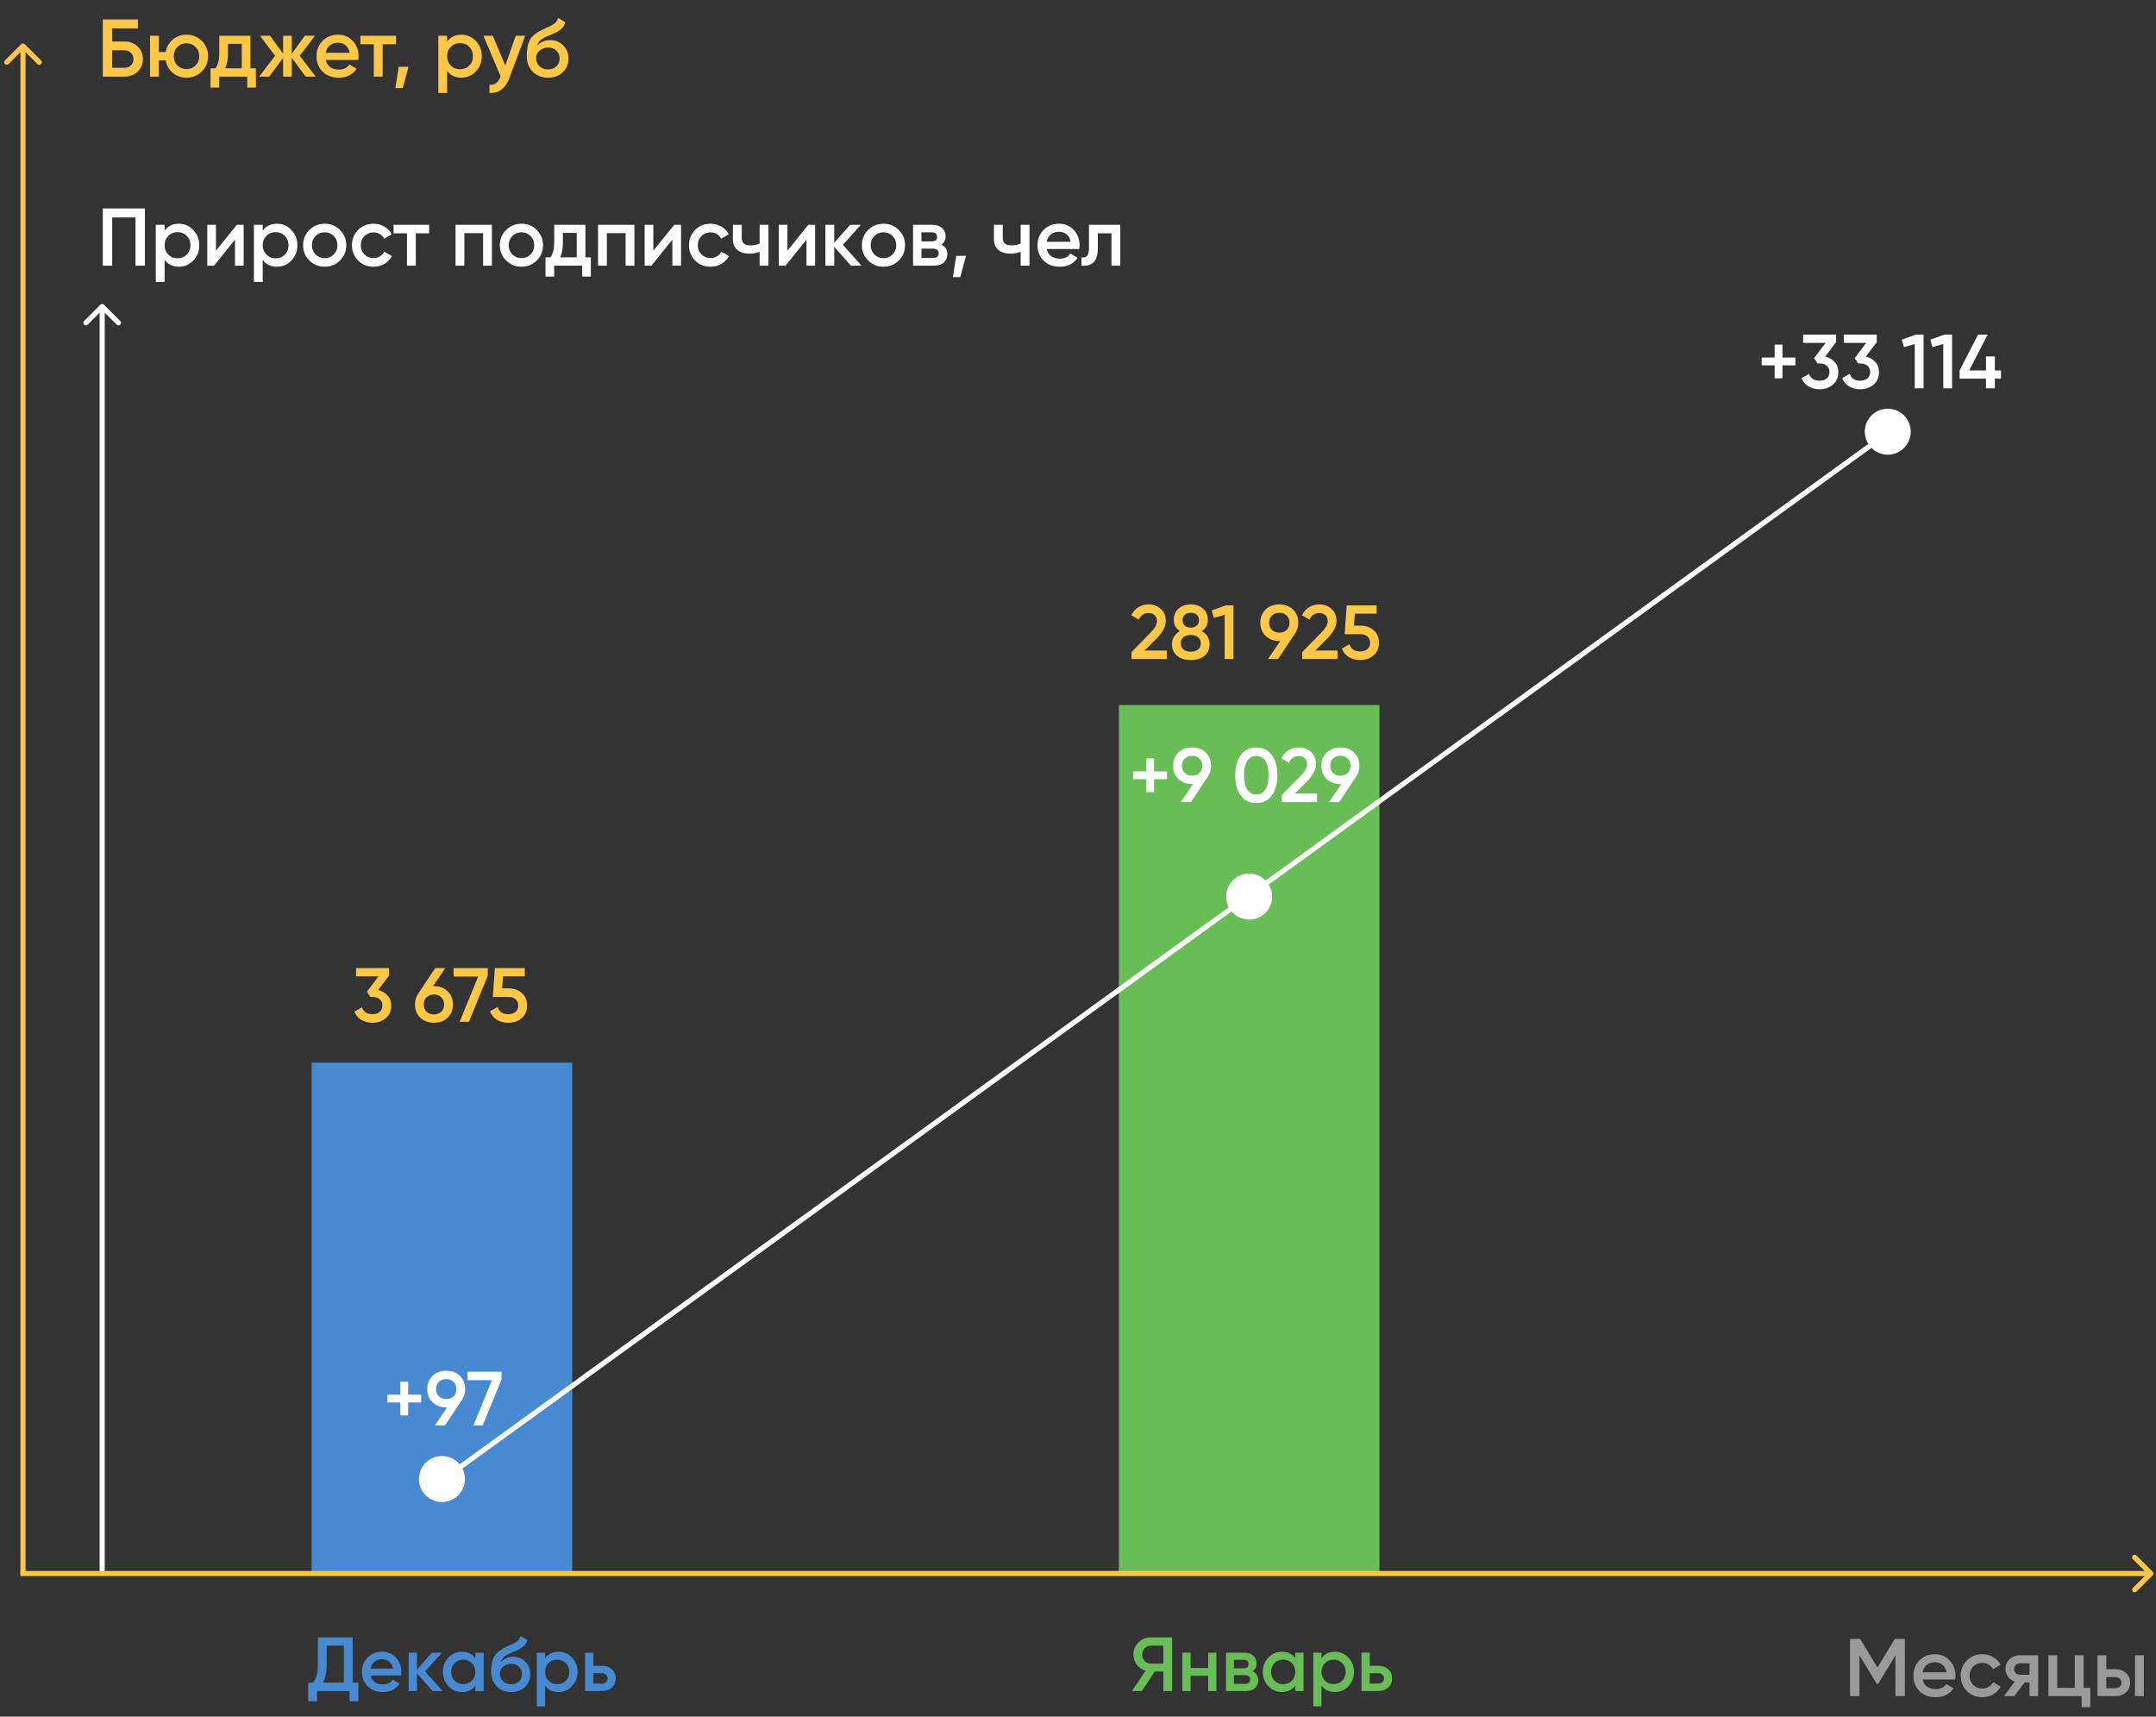 <?xml version="1.0" encoding="UTF-8"?> <svg xmlns="http://www.w3.org/2000/svg" width="422" height="336" viewBox="0 0 422 336" fill="none"><rect x="0" y="0" width="422" height="336" fill="#333333" stroke="none"/><path d="M4.854 8.646C4.658 8.451 4.342 8.451 4.146 8.646L0.964 11.828C0.769 12.024 0.769 12.34 0.964 12.536C1.16 12.731 1.476 12.731 1.672 12.536L4.5 9.707L7.328 12.536C7.524 12.731 7.84 12.731 8.036 12.536C8.231 12.34 8.231 12.024 8.036 11.828L4.854 8.646ZM4.5 9L4 9L4 308L4.5 308L5 308L5 9L4.5 9Z" fill="#FEC746"></path><path d="M20.354 59.646C20.158 59.451 19.842 59.451 19.646 59.646L16.465 62.828C16.269 63.024 16.269 63.34 16.465 63.535C16.66 63.731 16.976 63.731 17.172 63.535L20 60.707L22.828 63.535C23.024 63.731 23.34 63.731 23.535 63.535C23.731 63.34 23.731 63.024 23.535 62.828L20.354 59.646ZM20 60L19.5 60L19.5 308L20 308L20.5 308L20.5 60L20 60Z" fill="white"></path><path d="M24.36 8.12C25.395 8.12 26.253 8.445 26.936 9.096C27.619 9.747 27.96 10.568 27.96 11.56C27.96 12.552 27.619 13.373 26.936 14.024C26.253 14.675 25.395 15 24.36 15H20.12V3.8H27V5.56H21.96V8.12H24.36ZM24.36 13.272C24.861 13.272 25.277 13.117 25.608 12.808C25.949 12.488 26.12 12.072 26.12 11.56C26.12 11.048 25.949 10.637 25.608 10.328C25.277 10.008 24.861 9.848 24.36 9.848H21.96V13.272H24.36ZM36.503 6.792C37.677 6.792 38.674 7.197 39.495 8.008C40.317 8.819 40.727 9.816 40.727 11C40.727 12.184 40.317 13.181 39.495 13.992C38.674 14.803 37.677 15.208 36.503 15.208C35.469 15.208 34.573 14.893 33.815 14.264C33.069 13.624 32.605 12.808 32.423 11.816H31.095V15H29.367V7H31.095V10.184H32.423C32.605 9.192 33.069 8.381 33.815 7.752C34.573 7.112 35.469 6.792 36.503 6.792ZM34.727 12.808C35.207 13.288 35.799 13.528 36.503 13.528C37.207 13.528 37.799 13.288 38.279 12.808C38.759 12.328 38.999 11.725 38.999 11C38.999 10.275 38.759 9.672 38.279 9.192C37.799 8.712 37.207 8.472 36.503 8.472C35.799 8.472 35.207 8.712 34.727 9.192C34.247 9.672 34.007 10.275 34.007 11C34.007 11.725 34.247 12.328 34.727 12.808ZM49.017 13.368H50.089V17.144H48.393V15H42.905V17.144H41.209V13.368H42.185C42.675 12.675 42.921 11.709 42.921 10.472V7H49.017V13.368ZM44.089 13.368H47.321V8.584H44.617V10.472C44.617 11.613 44.441 12.579 44.089 13.368ZM61.796 15H59.828L57.108 11.304V15H55.412V11.336L52.692 15H50.724L53.844 10.92L50.884 7H52.852L55.412 10.504V7H57.108V10.52L59.668 7H61.636L58.676 10.92L61.796 15ZM63.759 11.736C63.887 12.344 64.18 12.813 64.639 13.144C65.097 13.464 65.657 13.624 66.319 13.624C67.236 13.624 67.924 13.293 68.383 12.632L69.807 13.464C69.017 14.627 67.849 15.208 66.303 15.208C65.001 15.208 63.951 14.813 63.151 14.024C62.351 13.224 61.951 12.216 61.951 11C61.951 9.805 62.345 8.808 63.135 8.008C63.924 7.197 64.937 6.792 66.175 6.792C67.348 6.792 68.308 7.203 69.055 8.024C69.812 8.845 70.191 9.843 70.191 11.016C70.191 11.197 70.169 11.437 70.127 11.736H63.759ZM63.743 10.328H68.447C68.329 9.677 68.057 9.187 67.631 8.856C67.215 8.525 66.724 8.36 66.159 8.36C65.519 8.36 64.985 8.536 64.559 8.888C64.132 9.24 63.86 9.72 63.743 10.328ZM77.511 7V8.664H74.903V15H73.175V8.664H70.551V7H77.511ZM79.955 13.08L78.835 17.24H77.395L78.035 13.08H79.955ZM90.317 6.792C91.416 6.792 92.355 7.203 93.133 8.024C93.912 8.835 94.301 9.827 94.301 11C94.301 12.184 93.912 13.181 93.133 13.992C92.355 14.803 91.416 15.208 90.317 15.208C89.101 15.208 88.168 14.76 87.517 13.864V18.2H85.789V7H87.517V8.152C88.168 7.245 89.101 6.792 90.317 6.792ZM88.237 12.84C88.717 13.32 89.32 13.56 90.045 13.56C90.771 13.56 91.373 13.32 91.853 12.84C92.333 12.349 92.573 11.736 92.573 11C92.573 10.264 92.333 9.656 91.853 9.176C91.373 8.685 90.771 8.44 90.045 8.44C89.32 8.44 88.717 8.685 88.237 9.176C87.757 9.656 87.517 10.264 87.517 11C87.517 11.736 87.757 12.349 88.237 12.84ZM100.947 7H102.787L99.715 15.256C99.341 16.269 98.819 17.027 98.147 17.528C97.475 18.029 96.696 18.253 95.811 18.2V16.584C96.355 16.616 96.792 16.504 97.123 16.248C97.464 16.003 97.736 15.603 97.939 15.048L97.987 14.936L94.627 7H96.467L98.899 12.824L100.947 7ZM107.267 15.208C106.04 15.208 105.038 14.813 104.259 14.024C103.491 13.224 103.107 12.205 103.107 10.968C103.107 9.613 103.31 8.568 103.715 7.832C104.12 7.085 104.942 6.408 106.179 5.8C106.382 5.704 106.68 5.565 107.075 5.384C107.48 5.203 107.758 5.075 107.907 5C108.056 4.915 108.243 4.797 108.467 4.648C108.691 4.488 108.856 4.323 108.963 4.152C109.07 3.971 109.155 3.757 109.219 3.512L110.627 4.328C110.584 4.563 110.515 4.781 110.419 4.984C110.323 5.176 110.184 5.357 110.003 5.528C109.822 5.699 109.662 5.837 109.523 5.944C109.395 6.051 109.176 6.179 108.867 6.328C108.558 6.477 108.328 6.584 108.179 6.648C108.04 6.712 107.774 6.824 107.379 6.984C106.675 7.261 106.158 7.549 105.827 7.848C105.507 8.136 105.283 8.499 105.155 8.936C105.795 8.211 106.664 7.848 107.763 7.848C108.702 7.848 109.518 8.184 110.211 8.856C110.915 9.528 111.267 10.397 111.267 11.464C111.267 12.552 110.894 13.448 110.147 14.152C109.411 14.856 108.451 15.208 107.267 15.208ZM107.251 13.592C107.923 13.592 108.472 13.395 108.899 13C109.326 12.595 109.539 12.083 109.539 11.464C109.539 10.835 109.326 10.317 108.899 9.912C108.483 9.507 107.939 9.304 107.267 9.304C106.67 9.304 106.131 9.496 105.651 9.88C105.171 10.253 104.931 10.755 104.931 11.384C104.931 12.024 105.155 12.552 105.603 12.968C106.051 13.384 106.6 13.592 107.251 13.592Z" fill="#FEC746"></path><path d="M28.36 40.8V52H26.52V42.56H21.96V52H20.12V40.8H28.36ZM35.02 43.792C36.119 43.792 37.058 44.203 37.836 45.024C38.615 45.835 39.004 46.827 39.004 48C39.004 49.184 38.615 50.181 37.836 50.992C37.058 51.803 36.119 52.208 35.02 52.208C33.804 52.208 32.871 51.76 32.22 50.864V55.2H30.492V44H32.22V45.152C32.871 44.245 33.804 43.792 35.02 43.792ZM32.94 49.84C33.42 50.32 34.023 50.56 34.748 50.56C35.474 50.56 36.076 50.32 36.556 49.84C37.036 49.349 37.276 48.736 37.276 48C37.276 47.264 37.036 46.656 36.556 46.176C36.076 45.685 35.474 45.44 34.748 45.44C34.023 45.44 33.42 45.685 32.94 46.176C32.46 46.656 32.22 47.264 32.22 48C32.22 48.736 32.46 49.349 32.94 49.84ZM46.362 44H47.691V52H45.995V46.912L41.898 52H40.571V44H42.267V49.072L46.362 44ZM54.224 43.792C55.322 43.792 56.261 44.203 57.039 45.024C57.818 45.835 58.208 46.827 58.208 48C58.208 49.184 57.818 50.181 57.039 50.992C56.261 51.803 55.322 52.208 54.224 52.208C53.008 52.208 52.074 51.76 51.423 50.864V55.2H49.696V44H51.423V45.152C52.074 44.245 53.008 43.792 54.224 43.792ZM52.144 49.84C52.623 50.32 53.226 50.56 53.952 50.56C54.677 50.56 55.279 50.32 55.76 49.84C56.239 49.349 56.48 48.736 56.48 48C56.48 47.264 56.239 46.656 55.76 46.176C55.279 45.685 54.677 45.44 53.952 45.44C53.226 45.44 52.623 45.685 52.144 46.176C51.663 46.656 51.423 47.264 51.423 48C51.423 48.736 51.663 49.349 52.144 49.84ZM63.55 52.208C62.376 52.208 61.379 51.803 60.558 50.992C59.736 50.181 59.326 49.184 59.326 48C59.326 46.816 59.736 45.819 60.558 45.008C61.379 44.197 62.376 43.792 63.55 43.792C64.734 43.792 65.731 44.197 66.542 45.008C67.363 45.819 67.774 46.816 67.774 48C67.774 49.184 67.363 50.181 66.542 50.992C65.731 51.803 64.734 52.208 63.55 52.208ZM61.774 49.808C62.254 50.288 62.846 50.528 63.55 50.528C64.254 50.528 64.846 50.288 65.326 49.808C65.806 49.328 66.046 48.725 66.046 48C66.046 47.275 65.806 46.672 65.326 46.192C64.846 45.712 64.254 45.472 63.55 45.472C62.846 45.472 62.254 45.712 61.774 46.192C61.294 46.672 61.054 47.275 61.054 48C61.054 48.725 61.294 49.328 61.774 49.808ZM73.112 52.208C71.907 52.208 70.899 51.803 70.088 50.992C69.288 50.181 68.888 49.184 68.888 48C68.888 46.805 69.288 45.808 70.088 45.008C70.899 44.197 71.907 43.792 73.112 43.792C73.891 43.792 74.6 43.979 75.24 44.352C75.88 44.725 76.36 45.227 76.68 45.856L75.192 46.72C75.011 46.336 74.734 46.037 74.36 45.824C73.998 45.6 73.576 45.488 73.096 45.488C72.392 45.488 71.8 45.728 71.32 46.208C70.851 46.688 70.616 47.285 70.616 48C70.616 48.715 70.851 49.312 71.32 49.792C71.8 50.272 72.392 50.512 73.096 50.512C73.566 50.512 73.987 50.4 74.36 50.176C74.744 49.952 75.032 49.653 75.224 49.28L76.712 50.128C76.371 50.768 75.88 51.275 75.24 51.648C74.6 52.021 73.891 52.208 73.112 52.208ZM83.995 44V45.664H81.387V52H79.659V45.664H77.035V44H83.995ZM96.284 44V52H94.556V45.632H90.892V52H89.164V44H96.284ZM102.065 52.208C100.892 52.208 99.895 51.803 99.073 50.992C98.252 50.181 97.841 49.184 97.841 48C97.841 46.816 98.252 45.819 99.073 45.008C99.895 44.197 100.892 43.792 102.065 43.792C103.249 43.792 104.247 44.197 105.057 45.008C105.879 45.819 106.289 46.816 106.289 48C106.289 49.184 105.879 50.181 105.057 50.992C104.247 51.803 103.249 52.208 102.065 52.208ZM100.289 49.808C100.769 50.288 101.361 50.528 102.065 50.528C102.769 50.528 103.361 50.288 103.841 49.808C104.321 49.328 104.561 48.725 104.561 48C104.561 47.275 104.321 46.672 103.841 46.192C103.361 45.712 102.769 45.472 102.065 45.472C101.361 45.472 100.769 45.712 100.289 46.192C99.809 46.672 99.569 47.275 99.569 48C99.569 48.725 99.809 49.328 100.289 49.808ZM114.579 50.368H115.651V54.144H113.955V52H108.467V54.144H106.771V50.368H107.747C108.238 49.675 108.483 48.709 108.483 47.472V44H114.579V50.368ZM109.651 50.368H112.883V45.584H110.179V47.472C110.179 48.613 110.003 49.579 109.651 50.368ZM124.175 44V52H122.447V45.632H118.783V52H117.055V44H124.175ZM131.972 44H133.3V52H131.604V46.912L127.508 52H126.18V44H127.876V49.072L131.972 44ZM139.081 52.208C137.876 52.208 136.868 51.803 136.057 50.992C135.257 50.181 134.857 49.184 134.857 48C134.857 46.805 135.257 45.808 136.057 45.008C136.868 44.197 137.876 43.792 139.081 43.792C139.86 43.792 140.569 43.979 141.209 44.352C141.849 44.725 142.329 45.227 142.649 45.856L141.161 46.72C140.98 46.336 140.702 46.037 140.329 45.824C139.966 45.6 139.545 45.488 139.065 45.488C138.361 45.488 137.769 45.728 137.289 46.208C136.82 46.688 136.585 47.285 136.585 48C136.585 48.715 136.82 49.312 137.289 49.792C137.769 50.272 138.361 50.512 139.065 50.512C139.534 50.512 139.956 50.4 140.329 50.176C140.713 49.952 141.001 49.653 141.193 49.28L142.681 50.128C142.34 50.768 141.849 51.275 141.209 51.648C140.569 52.021 139.86 52.208 139.081 52.208ZM148.685 44H150.413V52H148.685V49.296C148.045 49.531 147.373 49.648 146.669 49.648C145.677 49.648 144.893 49.403 144.317 48.912C143.741 48.421 143.453 47.701 143.453 46.752V44H145.181V46.592C145.181 47.552 145.751 48.032 146.893 48.032C147.565 48.032 148.162 47.909 148.685 47.664V44ZM158.222 44H159.55V52H157.854V46.912L153.758 52H152.43V44H154.126V49.072L158.222 44ZM168.627 52H166.563L163.283 48.304V52H161.555V44H163.283V47.536L166.387 44H168.499L164.979 47.92L168.627 52ZM172.925 52.208C171.751 52.208 170.754 51.803 169.933 50.992C169.111 50.181 168.701 49.184 168.701 48C168.701 46.816 169.111 45.819 169.933 45.008C170.754 44.197 171.751 43.792 172.925 43.792C174.109 43.792 175.106 44.197 175.917 45.008C176.738 45.819 177.149 46.816 177.149 48C177.149 49.184 176.738 50.181 175.917 50.992C175.106 51.803 174.109 52.208 172.925 52.208ZM171.149 49.808C171.629 50.288 172.221 50.528 172.925 50.528C173.629 50.528 174.221 50.288 174.701 49.808C175.181 49.328 175.421 48.725 175.421 48C175.421 47.275 175.181 46.672 174.701 46.192C174.221 45.712 173.629 45.472 172.925 45.472C172.221 45.472 171.629 45.712 171.149 46.192C170.669 46.672 170.429 47.275 170.429 48C170.429 48.725 170.669 49.328 171.149 49.808ZM184.247 47.888C185.036 48.251 185.431 48.864 185.431 49.728C185.431 50.4 185.202 50.949 184.743 51.376C184.295 51.792 183.65 52 182.807 52H178.711V44H182.487C183.308 44 183.943 44.208 184.391 44.624C184.85 45.029 185.079 45.557 185.079 46.208C185.079 46.965 184.802 47.525 184.247 47.888ZM182.359 45.472H180.359V47.248H182.359C183.063 47.248 183.415 46.949 183.415 46.352C183.415 45.765 183.063 45.472 182.359 45.472ZM182.647 50.496C183.372 50.496 183.735 50.181 183.735 49.552C183.735 49.275 183.639 49.061 183.447 48.912C183.255 48.752 182.988 48.672 182.647 48.672H180.359V50.496H182.647ZM189.08 50.08L187.96 54.24H186.52L187.16 50.08H189.08ZM199.778 44H201.506V52H199.778V49.296C199.138 49.531 198.466 49.648 197.762 49.648C196.77 49.648 195.986 49.403 195.41 48.912C194.834 48.421 194.546 47.701 194.546 46.752V44H196.274V46.592C196.274 47.552 196.845 48.032 197.986 48.032C198.658 48.032 199.256 47.909 199.778 47.664V44ZM204.884 48.736C205.012 49.344 205.305 49.813 205.764 50.144C206.222 50.464 206.782 50.624 207.444 50.624C208.361 50.624 209.049 50.293 209.508 49.632L210.932 50.464C210.142 51.627 208.974 52.208 207.428 52.208C206.126 52.208 205.076 51.813 204.276 51.024C203.476 50.224 203.076 49.216 203.076 48C203.076 46.805 203.47 45.808 204.26 45.008C205.049 44.197 206.062 43.792 207.3 43.792C208.473 43.792 209.433 44.203 210.18 45.024C210.937 45.845 211.316 46.843 211.316 48.016C211.316 48.197 211.294 48.437 211.252 48.736H204.884ZM204.868 47.328H209.572C209.454 46.677 209.182 46.187 208.756 45.856C208.34 45.525 207.849 45.36 207.284 45.36C206.644 45.36 206.11 45.536 205.684 45.888C205.257 46.24 204.985 46.72 204.868 47.328ZM219.276 44V52H217.548V45.664H214.876V48.64C214.876 49.909 214.598 50.811 214.044 51.344C213.489 51.877 212.7 52.096 211.676 52V50.384C212.166 50.469 212.534 50.368 212.78 50.08C213.025 49.792 213.148 49.285 213.148 48.56V44H219.276Z" fill="white"></path><path d="M372.84 320.8V332H371V324.016L367.592 329.648H367.368L363.96 324V332H362.12V320.8H364.104L367.48 326.4L370.872 320.8H372.84ZM376.321 328.736C376.449 329.344 376.742 329.813 377.201 330.144C377.66 330.464 378.22 330.624 378.881 330.624C379.798 330.624 380.486 330.293 380.945 329.632L382.369 330.464C381.58 331.627 380.412 332.208 378.865 332.208C377.564 332.208 376.513 331.813 375.713 331.024C374.913 330.224 374.513 329.216 374.513 328C374.513 326.805 374.908 325.808 375.697 325.008C376.486 324.197 377.5 323.792 378.737 323.792C379.91 323.792 380.87 324.203 381.617 325.024C382.374 325.845 382.753 326.843 382.753 328.016C382.753 328.197 382.732 328.437 382.689 328.736H376.321ZM376.305 327.328H381.009C380.892 326.677 380.62 326.187 380.193 325.856C379.777 325.525 379.286 325.36 378.721 325.36C378.081 325.36 377.548 325.536 377.121 325.888C376.694 326.24 376.422 326.72 376.305 327.328ZM388.003 332.208C386.797 332.208 385.789 331.803 384.979 330.992C384.179 330.181 383.779 329.184 383.779 328C383.779 326.805 384.179 325.808 384.979 325.008C385.789 324.197 386.797 323.792 388.003 323.792C388.781 323.792 389.491 323.979 390.131 324.352C390.771 324.725 391.251 325.227 391.571 325.856L390.083 326.72C389.901 326.336 389.624 326.037 389.251 325.824C388.888 325.6 388.467 325.488 387.987 325.488C387.283 325.488 386.691 325.728 386.211 326.208C385.741 326.688 385.507 327.285 385.507 328C385.507 328.715 385.741 329.312 386.211 329.792C386.691 330.272 387.283 330.512 387.987 330.512C388.456 330.512 388.877 330.4 389.251 330.176C389.635 329.952 389.923 329.653 390.115 329.28L391.603 330.128C391.261 330.768 390.771 331.275 390.131 331.648C389.491 332.021 388.781 332.208 388.003 332.208ZM398.934 324V332H397.238V329.312H396.278L394.246 332H392.214L394.374 329.152C393.82 328.971 393.372 328.651 393.03 328.192C392.7 327.733 392.534 327.221 392.534 326.656C392.534 325.92 392.796 325.296 393.318 324.784C393.852 324.261 394.534 324 395.366 324H398.934ZM395.462 327.824H397.238V325.568H395.462C395.11 325.568 394.817 325.669 394.582 325.872C394.348 326.075 394.23 326.352 394.23 326.704C394.23 327.045 394.348 327.317 394.582 327.52C394.817 327.723 395.11 327.824 395.462 327.824ZM407.826 330.368H409.138V334.144H407.442V332H400.946V324H402.674V330.368H406.098V324H407.826V330.368ZM414.027 326.72C414.881 326.72 415.579 326.965 416.123 327.456C416.667 327.936 416.939 328.571 416.939 329.36C416.939 330.139 416.667 330.773 416.123 331.264C415.579 331.755 414.881 332 414.027 332H410.539V324H412.267V326.72H414.027ZM417.899 324H419.627V332H417.899V324ZM414.043 330.448C414.385 330.448 414.667 330.347 414.891 330.144C415.126 329.941 415.243 329.68 415.243 329.36C415.243 329.029 415.126 328.768 414.891 328.576C414.667 328.373 414.385 328.272 414.043 328.272H412.267V330.448H414.043Z" fill="#9A9A9A"></path><path d="M69.029 329.35H70.154V333.01H68.43V331H62.054V333.01H60.33V329.35H61.304C61.914 328.55 62.219 327.345 62.219 325.735V320.5H69.029V329.35ZM63.194 329.35H67.305V322.12H63.944V325.765C63.944 327.325 63.694 328.52 63.194 329.35ZM72.534 327.94C72.654 328.51 72.93 328.95 73.359 329.26C73.79 329.56 74.314 329.71 74.934 329.71C75.794 329.71 76.439 329.4 76.87 328.78L78.204 329.56C77.465 330.65 76.37 331.195 74.919 331.195C73.7 331.195 72.715 330.825 71.965 330.085C71.215 329.335 70.84 328.39 70.84 327.25C70.84 326.13 71.21 325.195 71.95 324.445C72.689 323.685 73.639 323.305 74.799 323.305C75.9 323.305 76.799 323.69 77.499 324.46C78.21 325.23 78.564 326.165 78.564 327.265C78.564 327.435 78.544 327.66 78.504 327.94H72.534ZM72.519 326.62H76.93C76.82 326.01 76.564 325.55 76.165 325.24C75.775 324.93 75.314 324.775 74.784 324.775C74.184 324.775 73.684 324.94 73.284 325.27C72.885 325.6 72.629 326.05 72.519 326.62ZM86.62 331H84.685L81.61 327.535V331H79.99V323.5H81.61V326.815L84.52 323.5H86.5L83.2 327.175L86.62 331ZM93.049 323.5H94.669V331H93.049V329.92C92.439 330.77 91.564 331.195 90.424 331.195C89.394 331.195 88.514 330.815 87.784 330.055C87.054 329.285 86.689 328.35 86.689 327.25C86.689 326.14 87.054 325.205 87.784 324.445C88.514 323.685 89.394 323.305 90.424 323.305C91.564 323.305 92.439 323.725 93.049 324.565V323.5ZM88.984 328.975C89.434 329.425 89.999 329.65 90.679 329.65C91.359 329.65 91.924 329.425 92.374 328.975C92.824 328.515 93.049 327.94 93.049 327.25C93.049 326.56 92.824 325.99 92.374 325.54C91.924 325.08 91.359 324.85 90.679 324.85C89.999 324.85 89.434 325.08 88.984 325.54C88.534 325.99 88.309 326.56 88.309 327.25C88.309 327.94 88.534 328.515 88.984 328.975ZM100.037 331.195C98.887 331.195 97.947 330.825 97.217 330.085C96.497 329.335 96.137 328.38 96.137 327.22C96.137 325.95 96.327 324.97 96.707 324.28C97.087 323.58 97.857 322.945 99.017 322.375C99.207 322.285 99.487 322.155 99.857 321.985C100.237 321.815 100.497 321.695 100.637 321.625C100.777 321.545 100.952 321.435 101.162 321.295C101.372 321.145 101.527 320.99 101.627 320.83C101.727 320.66 101.807 320.46 101.867 320.23L103.187 320.995C103.147 321.215 103.082 321.42 102.992 321.61C102.902 321.79 102.772 321.96 102.602 322.12C102.432 322.28 102.282 322.41 102.152 322.51C102.032 322.61 101.827 322.73 101.537 322.87C101.247 323.01 101.032 323.11 100.892 323.17C100.762 323.23 100.512 323.335 100.142 323.485C99.482 323.745 98.997 324.015 98.687 324.295C98.387 324.565 98.177 324.905 98.057 325.315C98.657 324.635 99.472 324.295 100.502 324.295C101.382 324.295 102.147 324.61 102.797 325.24C103.457 325.87 103.787 326.685 103.787 327.685C103.787 328.705 103.437 329.545 102.737 330.205C102.047 330.865 101.147 331.195 100.037 331.195ZM100.022 329.68C100.652 329.68 101.167 329.495 101.567 329.125C101.967 328.745 102.167 328.265 102.167 327.685C102.167 327.095 101.967 326.61 101.567 326.23C101.177 325.85 100.667 325.66 100.037 325.66C99.477 325.66 98.972 325.84 98.522 326.2C98.072 326.55 97.847 327.02 97.847 327.61C97.847 328.21 98.057 328.705 98.477 329.095C98.897 329.485 99.412 329.68 100.022 329.68ZM109.313 323.305C110.343 323.305 111.223 323.69 111.953 324.46C112.683 325.22 113.048 326.15 113.048 327.25C113.048 328.36 112.683 329.295 111.953 330.055C111.223 330.815 110.343 331.195 109.313 331.195C108.173 331.195 107.298 330.775 106.688 329.935V334H105.068V323.5H106.688V324.58C107.298 323.73 108.173 323.305 109.313 323.305ZM107.363 328.975C107.813 329.425 108.378 329.65 109.058 329.65C109.738 329.65 110.303 329.425 110.753 328.975C111.203 328.515 111.428 327.94 111.428 327.25C111.428 326.56 111.203 325.99 110.753 325.54C110.303 325.08 109.738 324.85 109.058 324.85C108.378 324.85 107.813 325.08 107.363 325.54C106.913 325.99 106.688 326.56 106.688 327.25C106.688 327.94 106.913 328.515 107.363 328.975ZM117.786 326.05C118.586 326.05 119.241 326.28 119.751 326.74C120.261 327.19 120.516 327.785 120.516 328.525C120.516 329.255 120.261 329.85 119.751 330.31C119.241 330.77 118.586 331 117.786 331H114.516V323.5H116.136V326.05H117.786ZM117.801 329.545C118.121 329.545 118.386 329.45 118.596 329.26C118.816 329.07 118.926 328.825 118.926 328.525C118.926 328.215 118.816 327.97 118.596 327.79C118.386 327.6 118.121 327.505 117.801 327.505H116.136V329.545H117.801Z" fill="#478AD2"></path><path d="M229.426 320.5V331H227.701V327.175H226.036L223.501 331H221.551L224.221 327.025C223.531 326.815 222.961 326.42 222.511 325.84C222.071 325.25 221.851 324.595 221.851 323.875C221.851 322.935 222.176 322.14 222.826 321.49C223.486 320.83 224.286 320.5 225.226 320.5H229.426ZM225.226 325.63H227.701V322.12H225.226C224.766 322.12 224.376 322.29 224.056 322.63C223.736 322.97 223.576 323.385 223.576 323.875C223.576 324.365 223.736 324.78 224.056 325.12C224.376 325.46 224.766 325.63 225.226 325.63ZM236.477 323.5H238.097V331H236.477V328.015H233.042V331H231.422V323.5H233.042V326.485H236.477V323.5ZM245.166 327.145C245.906 327.485 246.276 328.06 246.276 328.87C246.276 329.5 246.061 330.015 245.631 330.415C245.211 330.805 244.606 331 243.816 331H239.976V323.5H243.516C244.286 323.5 244.881 323.695 245.301 324.085C245.731 324.465 245.946 324.96 245.946 325.57C245.946 326.28 245.686 326.805 245.166 327.145ZM243.396 324.88H241.521V326.545H243.396C244.056 326.545 244.386 326.265 244.386 325.705C244.386 325.155 244.056 324.88 243.396 324.88ZM243.666 329.59C244.346 329.59 244.686 329.295 244.686 328.705C244.686 328.445 244.596 328.245 244.416 328.105C244.236 327.955 243.986 327.88 243.666 327.88H241.521V329.59H243.666ZM253.533 323.5H255.153V331H253.533V329.92C252.923 330.77 252.048 331.195 250.908 331.195C249.878 331.195 248.998 330.815 248.268 330.055C247.538 329.285 247.173 328.35 247.173 327.25C247.173 326.14 247.538 325.205 248.268 324.445C248.998 323.685 249.878 323.305 250.908 323.305C252.048 323.305 252.923 323.725 253.533 324.565V323.5ZM249.468 328.975C249.918 329.425 250.483 329.65 251.163 329.65C251.843 329.65 252.408 329.425 252.858 328.975C253.308 328.515 253.533 327.94 253.533 327.25C253.533 326.56 253.308 325.99 252.858 325.54C252.408 325.08 251.843 324.85 251.163 324.85C250.483 324.85 249.918 325.08 249.468 325.54C249.018 325.99 248.793 326.56 248.793 327.25C248.793 327.94 249.018 328.515 249.468 328.975ZM261.287 323.305C262.317 323.305 263.197 323.69 263.927 324.46C264.657 325.22 265.022 326.15 265.022 327.25C265.022 328.36 264.657 329.295 263.927 330.055C263.197 330.815 262.317 331.195 261.287 331.195C260.147 331.195 259.272 330.775 258.662 329.935V334H257.042V323.5H258.662V324.58C259.272 323.73 260.147 323.305 261.287 323.305ZM259.337 328.975C259.787 329.425 260.352 329.65 261.032 329.65C261.712 329.65 262.277 329.425 262.727 328.975C263.177 328.515 263.402 327.94 263.402 327.25C263.402 326.56 263.177 325.99 262.727 325.54C262.277 325.08 261.712 324.85 261.032 324.85C260.352 324.85 259.787 325.08 259.337 325.54C258.887 325.99 258.662 326.56 258.662 327.25C258.662 327.94 258.887 328.515 259.337 328.975ZM269.76 326.05C270.56 326.05 271.215 326.28 271.725 326.74C272.235 327.19 272.49 327.785 272.49 328.525C272.49 329.255 272.235 329.85 271.725 330.31C271.215 330.77 270.56 331 269.76 331H266.49V323.5H268.11V326.05H269.76ZM269.775 329.545C270.095 329.545 270.36 329.45 270.57 329.26C270.79 329.07 270.9 328.825 270.9 328.525C270.9 328.215 270.79 327.97 270.57 327.79C270.36 327.6 270.095 327.505 269.775 327.505H268.11V329.545H269.775Z" fill="#69BD57"></path><rect x="61" y="208" width="51" height="100" fill="#478AD2"></rect><rect x="219" y="138" width="51" height="170" fill="#69BD57"></rect><path d="M74.01 193.79C74.77 193.97 75.385 194.325 75.855 194.855C76.335 195.375 76.575 196.03 76.575 196.82C76.575 197.87 76.22 198.695 75.51 199.295C74.8 199.895 73.93 200.195 72.9 200.195C72.1 200.195 71.38 200.01 70.74 199.64C70.11 199.27 69.655 198.73 69.375 198.02L70.845 197.165C71.155 198.065 71.84 198.515 72.9 198.515C73.5 198.515 73.975 198.365 74.325 198.065C74.675 197.755 74.85 197.34 74.85 196.82C74.85 196.3 74.675 195.89 74.325 195.59C73.975 195.29 73.5 195.14 72.9 195.14H72.51L71.82 194.105L74.085 191.12H69.69V189.5H76.14V190.97L74.01 193.79ZM84.946 193.025C86.036 193.025 86.926 193.36 87.616 194.03C88.306 194.69 88.651 195.55 88.651 196.61C88.651 197.67 88.306 198.535 87.616 199.205C86.926 199.865 86.036 200.195 84.946 200.195C83.846 200.195 82.951 199.865 82.261 199.205C81.571 198.535 81.226 197.67 81.226 196.61C81.226 195.81 81.436 195.105 81.856 194.495L85.186 189.5H87.151L84.751 193.025H84.946ZM84.946 198.56C85.526 198.56 86.001 198.385 86.371 198.035C86.741 197.675 86.926 197.2 86.926 196.61C86.926 196.02 86.741 195.55 86.371 195.2C86.001 194.84 85.526 194.66 84.946 194.66C84.356 194.66 83.876 194.84 83.506 195.2C83.136 195.55 82.951 196.02 82.951 196.61C82.951 197.2 83.136 197.675 83.506 198.035C83.876 198.385 84.356 198.56 84.946 198.56ZM88.795 189.5H95.47V191L91.78 200H89.965L93.595 191.15H88.795V189.5ZM99.595 193.46C100.595 193.46 101.44 193.76 102.13 194.36C102.82 194.95 103.165 195.77 103.165 196.82C103.165 197.87 102.81 198.695 102.1 199.295C101.39 199.895 100.52 200.195 99.49 200.195C98.66 200.195 97.925 200.005 97.285 199.625C96.645 199.235 96.19 198.675 95.92 197.945L97.405 197.09C97.685 198.04 98.38 198.515 99.49 198.515C100.08 198.515 100.55 198.365 100.9 198.065C101.26 197.755 101.44 197.34 101.44 196.82C101.44 196.3 101.265 195.89 100.915 195.59C100.565 195.29 100.1 195.14 99.52 195.14H96.46L96.865 189.5H102.715V191.12H98.455L98.275 193.46H99.595Z" fill="#FEC746"></path><path d="M82.425 272.985V274.515H79.89V277.05H78.36V274.515H75.825V272.985H78.36V270.45H79.89V272.985H82.425ZM91.047 271.89C91.047 272.69 90.837 273.395 90.417 274.005L87.102 279H85.122L87.522 275.475H87.342C86.252 275.475 85.357 275.145 84.657 274.485C83.967 273.815 83.622 272.95 83.622 271.89C83.622 270.83 83.967 269.97 84.657 269.31C85.357 268.64 86.252 268.305 87.342 268.305C88.432 268.305 89.322 268.64 90.012 269.31C90.702 269.97 91.047 270.83 91.047 271.89ZM85.347 271.89C85.347 272.47 85.532 272.94 85.902 273.3C86.282 273.66 86.762 273.84 87.342 273.84C87.922 273.84 88.397 273.665 88.767 273.315C89.137 272.955 89.322 272.48 89.322 271.89C89.322 271.3 89.137 270.83 88.767 270.48C88.397 270.12 87.922 269.94 87.342 269.94C86.762 269.94 86.282 270.12 85.902 270.48C85.532 270.83 85.347 271.3 85.347 271.89ZM91.499 268.5H98.174V270L94.484 279H92.669L96.299 270.15H91.499V268.5Z" fill="white"></path><path d="M228.425 150.985V152.515H225.89V155.05H224.36V152.515H221.825V150.985H224.36V148.45H225.89V150.985H228.425ZM237.047 149.89C237.047 150.69 236.837 151.395 236.417 152.005L233.102 157H231.122L233.522 153.475H233.342C232.252 153.475 231.357 153.145 230.657 152.485C229.967 151.815 229.622 150.95 229.622 149.89C229.622 148.83 229.967 147.97 230.657 147.31C231.357 146.64 232.252 146.305 233.342 146.305C234.432 146.305 235.322 146.64 236.012 147.31C236.702 147.97 237.047 148.83 237.047 149.89ZM231.347 149.89C231.347 150.47 231.532 150.94 231.902 151.3C232.282 151.66 232.762 151.84 233.342 151.84C233.922 151.84 234.397 151.665 234.767 151.315C235.137 150.955 235.322 150.48 235.322 149.89C235.322 149.3 235.137 148.83 234.767 148.48C234.397 148.12 233.922 147.94 233.342 147.94C232.762 147.94 232.282 148.12 231.902 148.48C231.532 148.83 231.347 149.3 231.347 149.89ZM248.926 155.71C248.206 156.7 247.196 157.195 245.896 157.195C244.596 157.195 243.581 156.7 242.851 155.71C242.131 154.72 241.771 153.4 241.771 151.75C241.771 150.1 242.131 148.78 242.851 147.79C243.581 146.8 244.596 146.305 245.896 146.305C247.196 146.305 248.206 146.8 248.926 147.79C249.656 148.78 250.021 150.1 250.021 151.75C250.021 153.4 249.656 154.72 248.926 155.71ZM245.896 155.515C246.676 155.515 247.271 155.19 247.681 154.54C248.091 153.89 248.296 152.96 248.296 151.75C248.296 150.54 248.091 149.61 247.681 148.96C247.271 148.31 246.676 147.985 245.896 147.985C245.126 147.985 244.531 148.31 244.111 148.96C243.701 149.61 243.496 150.54 243.496 151.75C243.496 152.96 243.701 153.89 244.111 154.54C244.531 155.19 245.126 155.515 245.896 155.515ZM250.864 157V155.65L254.524 151.915C255.414 151.025 255.859 150.255 255.859 149.605C255.859 149.095 255.704 148.7 255.394 148.42C255.094 148.13 254.709 147.985 254.239 147.985C253.359 147.985 252.709 148.42 252.289 149.29L250.834 148.435C251.164 147.735 251.629 147.205 252.229 146.845C252.829 146.485 253.494 146.305 254.224 146.305C255.144 146.305 255.934 146.595 256.594 147.175C257.254 147.755 257.584 148.545 257.584 149.545C257.584 150.615 256.989 151.755 255.799 152.965L253.429 155.335H257.779V157H250.864ZM266.066 149.89C266.066 150.69 265.856 151.395 265.436 152.005L262.121 157H260.141L262.541 153.475H262.361C261.271 153.475 260.376 153.145 259.676 152.485C258.986 151.815 258.641 150.95 258.641 149.89C258.641 148.83 258.986 147.97 259.676 147.31C260.376 146.64 261.271 146.305 262.361 146.305C263.451 146.305 264.341 146.64 265.031 147.31C265.721 147.97 266.066 148.83 266.066 149.89ZM260.366 149.89C260.366 150.47 260.551 150.94 260.921 151.3C261.301 151.66 261.781 151.84 262.361 151.84C262.941 151.84 263.416 151.665 263.786 151.315C264.156 150.955 264.341 150.48 264.341 149.89C264.341 149.3 264.156 148.83 263.786 148.48C263.416 148.12 262.941 147.94 262.361 147.94C261.781 147.94 261.301 148.12 260.921 148.48C260.551 148.83 260.366 149.3 260.366 149.89Z" fill="white"></path><path d="M351.425 69.985V71.515H348.89V74.05H347.36V71.515H344.825V69.985H347.36V67.45H348.89V69.985H351.425ZM357.257 69.79C358.017 69.97 358.632 70.325 359.102 70.855C359.582 71.375 359.822 72.03 359.822 72.82C359.822 73.87 359.467 74.695 358.757 75.295C358.047 75.895 357.177 76.195 356.147 76.195C355.347 76.195 354.627 76.01 353.987 75.64C353.357 75.27 352.902 74.73 352.622 74.02L354.092 73.165C354.402 74.065 355.087 74.515 356.147 74.515C356.747 74.515 357.222 74.365 357.572 74.065C357.922 73.755 358.097 73.34 358.097 72.82C358.097 72.3 357.922 71.89 357.572 71.59C357.222 71.29 356.747 71.14 356.147 71.14H355.757L355.067 70.105L357.332 67.12H352.937V65.5H359.387V66.97L357.257 69.79ZM365.211 69.79C365.971 69.97 366.586 70.325 367.056 70.855C367.536 71.375 367.776 72.03 367.776 72.82C367.776 73.87 367.421 74.695 366.711 75.295C366.001 75.895 365.131 76.195 364.101 76.195C363.301 76.195 362.581 76.01 361.941 75.64C361.311 75.27 360.856 74.73 360.576 74.02L362.046 73.165C362.356 74.065 363.041 74.515 364.101 74.515C364.701 74.515 365.176 74.365 365.526 74.065C365.876 73.755 366.051 73.34 366.051 72.82C366.051 72.3 365.876 71.89 365.526 71.59C365.176 71.29 364.701 71.14 364.101 71.14H363.711L363.021 70.105L365.286 67.12H360.891V65.5H367.341V66.97L365.211 69.79ZM375.007 65.5H376.507V76H374.782V67.345L372.667 67.945L372.247 66.475L375.007 65.5ZM380.588 65.5H382.088V76H380.363V67.345L378.248 67.945L377.828 66.475L380.588 65.5ZM391.659 72.505V74.11H390.459V76H388.719V74.11H383.559V72.505L387.174 65.5H389.049L385.434 72.505H388.719V69.775H390.459V72.505H391.659Z" fill="white"></path><path d="M221.465 129V127.65L225.125 123.915C226.015 123.025 226.46 122.255 226.46 121.605C226.46 121.095 226.305 120.7 225.995 120.42C225.695 120.13 225.31 119.985 224.84 119.985C223.96 119.985 223.31 120.42 222.89 121.29L221.435 120.435C221.765 119.735 222.23 119.205 222.83 118.845C223.43 118.485 224.095 118.305 224.825 118.305C225.745 118.305 226.535 118.595 227.195 119.175C227.855 119.755 228.185 120.545 228.185 121.545C228.185 122.615 227.59 123.755 226.4 124.965L224.03 127.335H228.38V129H221.465ZM235.211 123.54C236.241 124.11 236.756 124.96 236.756 126.09C236.756 127.05 236.421 127.81 235.751 128.37C235.081 128.92 234.191 129.195 233.081 129.195C231.971 129.195 231.076 128.92 230.396 128.37C229.726 127.81 229.391 127.05 229.391 126.09C229.391 125.55 229.526 125.06 229.796 124.62C230.066 124.17 230.446 123.81 230.936 123.54C230.146 123.02 229.751 122.28 229.751 121.32C229.751 120.36 230.071 119.62 230.711 119.1C231.351 118.57 232.141 118.305 233.081 118.305C234.011 118.305 234.796 118.57 235.436 119.1C236.086 119.62 236.411 120.36 236.411 121.32C236.411 122.28 236.011 123.02 235.211 123.54ZM233.081 119.94C232.611 119.94 232.226 120.065 231.926 120.315C231.626 120.565 231.476 120.925 231.476 121.395C231.476 121.845 231.626 122.2 231.926 122.46C232.236 122.72 232.621 122.85 233.081 122.85C233.531 122.85 233.911 122.72 234.221 122.46C234.531 122.2 234.686 121.845 234.686 121.395C234.686 120.925 234.531 120.565 234.221 120.315C233.921 120.065 233.541 119.94 233.081 119.94ZM233.081 127.56C233.661 127.56 234.131 127.42 234.491 127.14C234.851 126.85 235.031 126.445 235.031 125.925C235.031 125.405 234.851 125.005 234.491 124.725C234.131 124.435 233.661 124.29 233.081 124.29C232.491 124.29 232.016 124.435 231.656 124.725C231.296 125.005 231.116 125.405 231.116 125.925C231.116 126.445 231.296 126.85 231.656 127.14C232.016 127.42 232.491 127.56 233.081 127.56ZM239.936 118.5H241.436V129H239.711V120.345L237.596 120.945L237.176 119.475L239.936 118.5ZM254.113 121.89C254.113 122.69 253.903 123.395 253.483 124.005L250.167 129H248.188L250.588 125.475H250.408C249.318 125.475 248.423 125.145 247.723 124.485C247.033 123.815 246.688 122.95 246.688 121.89C246.688 120.83 247.033 119.97 247.723 119.31C248.423 118.64 249.318 118.305 250.408 118.305C251.498 118.305 252.388 118.64 253.078 119.31C253.768 119.97 254.113 120.83 254.113 121.89ZM248.413 121.89C248.413 122.47 248.598 122.94 248.968 123.3C249.348 123.66 249.828 123.84 250.408 123.84C250.988 123.84 251.463 123.665 251.833 123.315C252.203 122.955 252.388 122.48 252.388 121.89C252.388 121.3 252.203 120.83 251.833 120.48C251.463 120.12 250.988 119.94 250.408 119.94C249.828 119.94 249.348 120.12 248.968 120.48C248.598 120.83 248.413 121.3 248.413 121.89ZM254.878 129V127.65L258.538 123.915C259.428 123.025 259.873 122.255 259.873 121.605C259.873 121.095 259.718 120.7 259.408 120.42C259.108 120.13 258.723 119.985 258.253 119.985C257.373 119.985 256.723 120.42 256.303 121.29L254.848 120.435C255.178 119.735 255.643 119.205 256.243 118.845C256.843 118.485 257.508 118.305 258.238 118.305C259.158 118.305 259.948 118.595 260.608 119.175C261.268 119.755 261.598 120.545 261.598 121.545C261.598 122.615 261.003 123.755 259.813 124.965L257.443 127.335H261.793V129H254.878ZM266.331 122.46C267.331 122.46 268.176 122.76 268.866 123.36C269.556 123.95 269.901 124.77 269.901 125.82C269.901 126.87 269.546 127.695 268.836 128.295C268.126 128.895 267.256 129.195 266.226 129.195C265.396 129.195 264.661 129.005 264.021 128.625C263.381 128.235 262.926 127.675 262.656 126.945L264.141 126.09C264.421 127.04 265.116 127.515 266.226 127.515C266.816 127.515 267.286 127.365 267.636 127.065C267.996 126.755 268.176 126.34 268.176 125.82C268.176 125.3 268.001 124.89 267.651 124.59C267.301 124.29 266.836 124.14 266.256 124.14H263.196L263.601 118.5H269.451V120.12H265.191L265.011 122.46H266.331Z" fill="#FEC746"></path><circle cx="86.5" cy="289.5" r="4.5" fill="white"></circle><circle cx="244.5" cy="175.5" r="4.5" fill="white"></circle><circle cx="369.5" cy="84.5" r="4.5" fill="white"></circle><line x1="86.707" y1="289.595" x2="369.707" y2="84.595" stroke="white"></line><path d="M421.354 308.354C421.549 308.158 421.549 307.842 421.354 307.646L418.172 304.464C417.976 304.269 417.66 304.269 417.464 304.464C417.269 304.66 417.269 304.976 417.464 305.172L420.293 308L417.464 310.828C417.269 311.024 417.269 311.34 417.464 311.536C417.66 311.731 417.976 311.731 418.172 311.536L421.354 308.354ZM421 308V307.5L4 307.5V308V308.5L421 308.5V308Z" fill="#FEC746"></path></svg> 